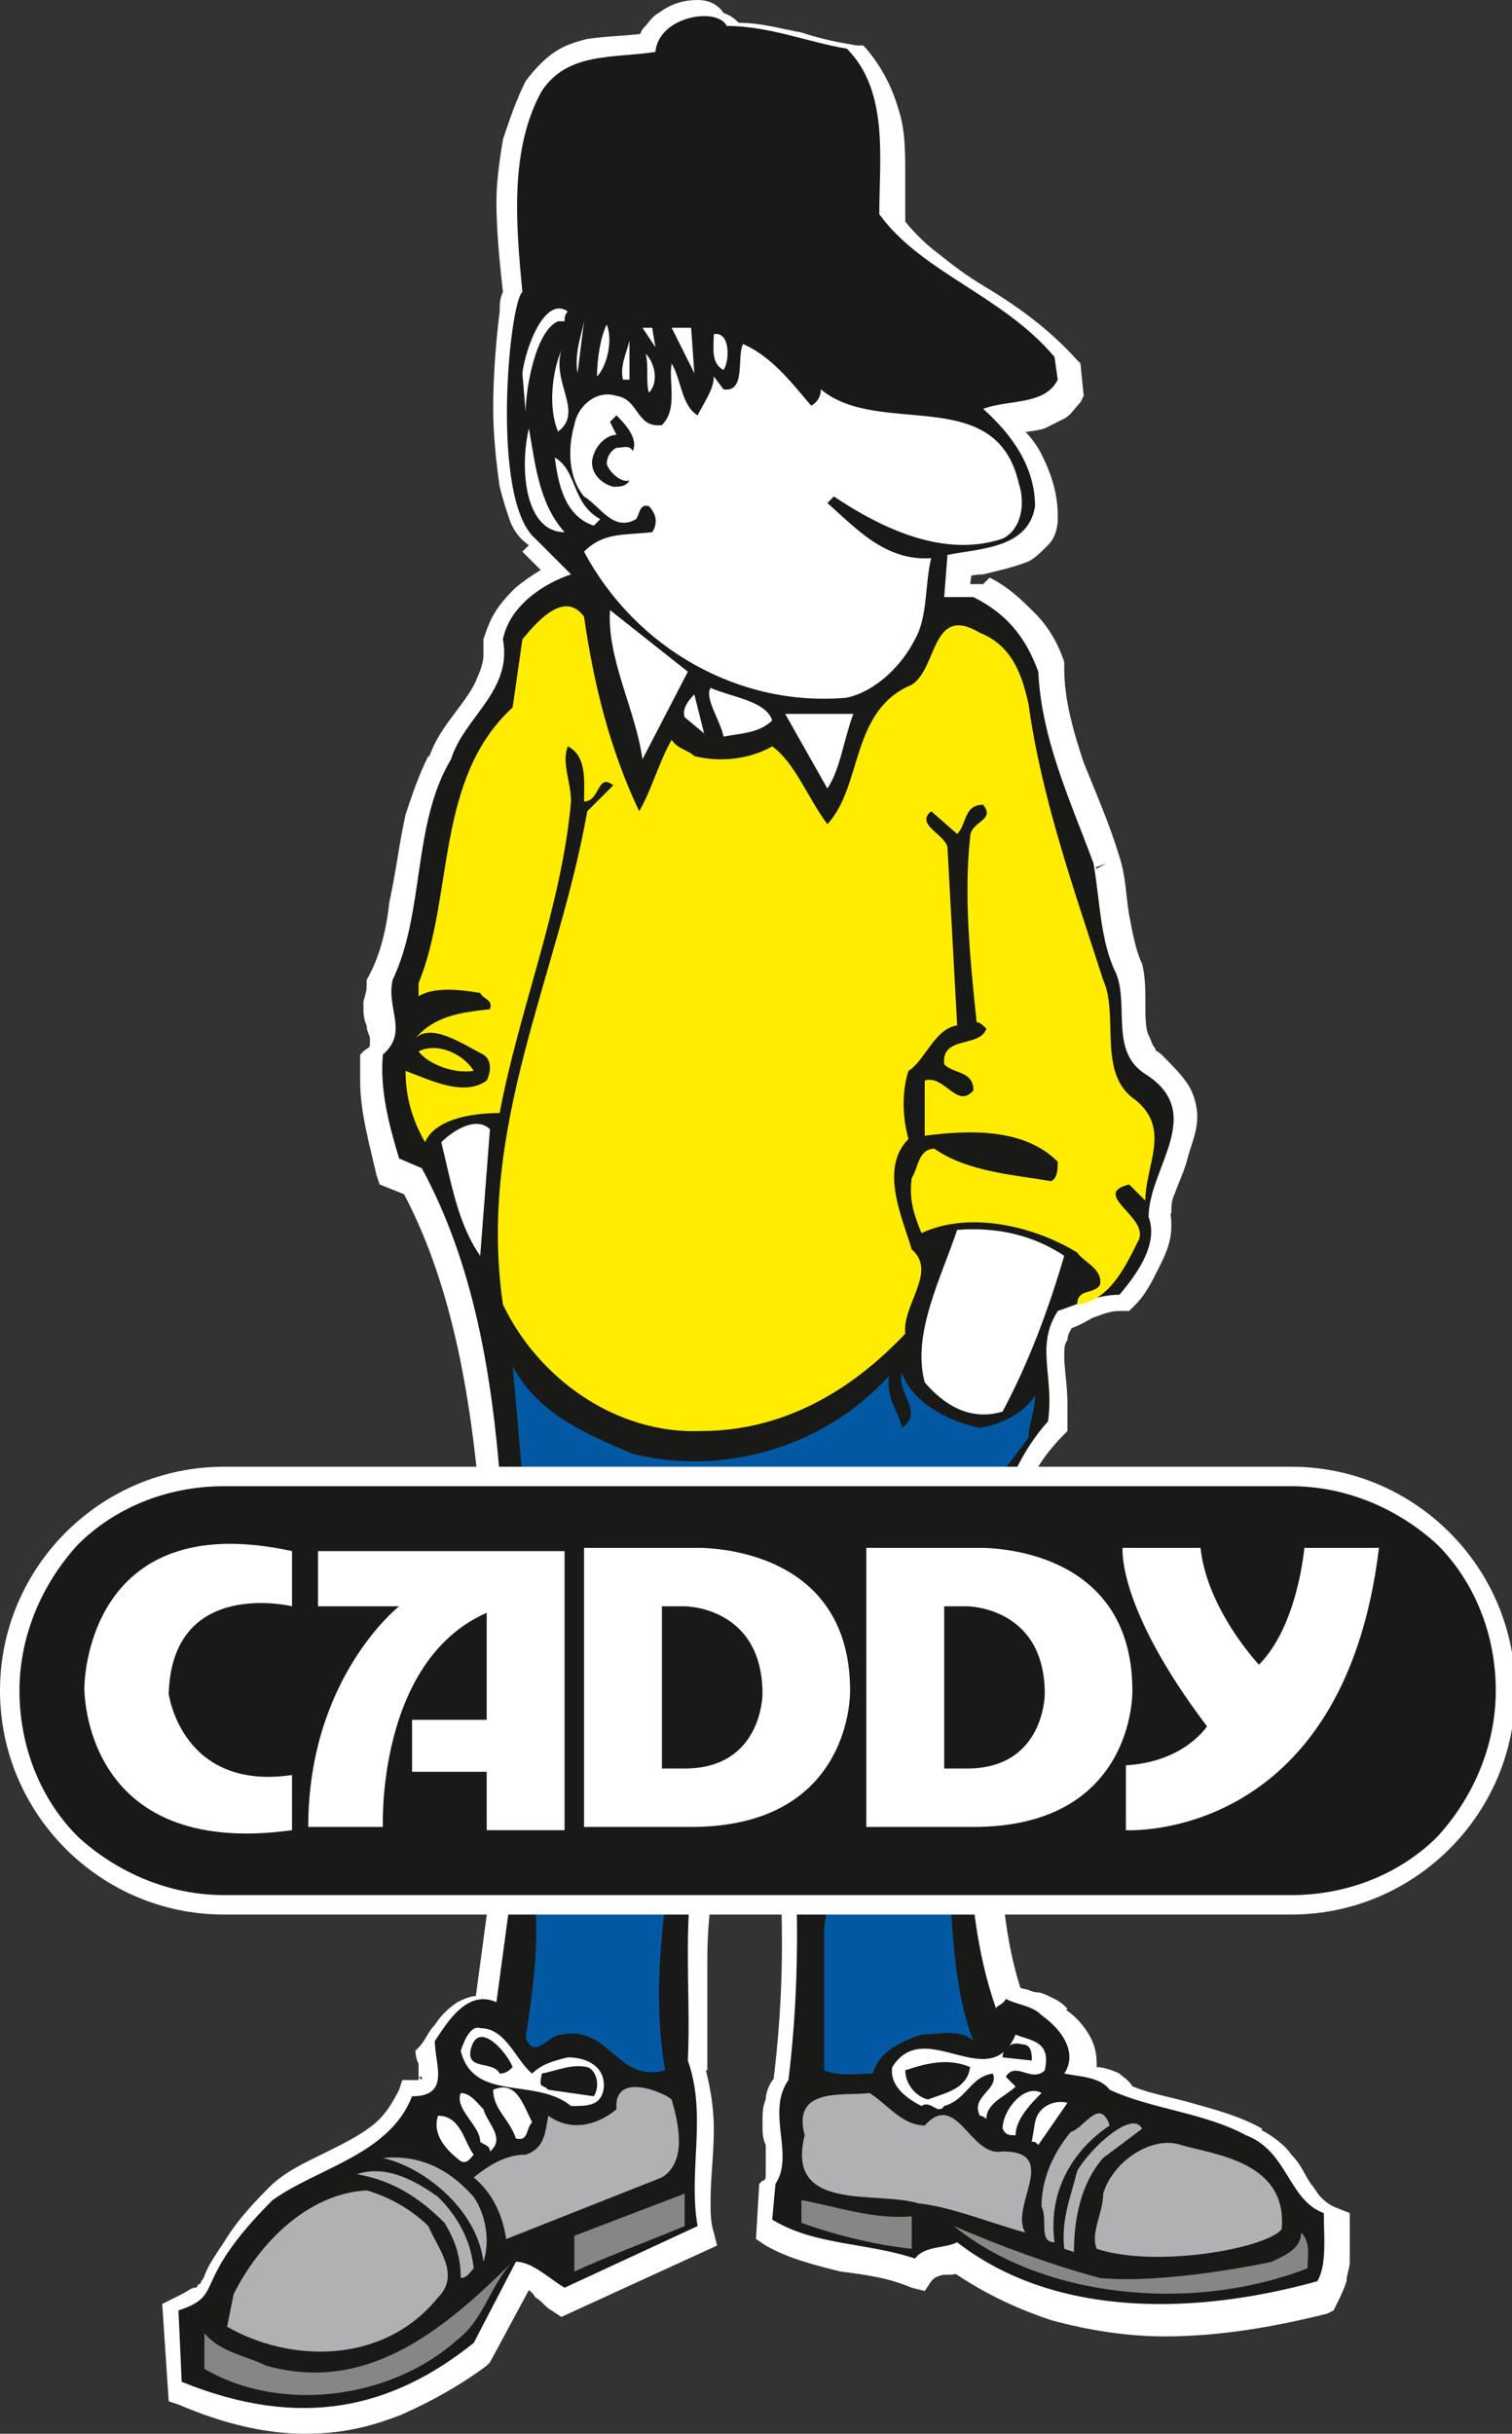 <?xml version="1.0" encoding="UTF-8"?>
<svg xmlns="http://www.w3.org/2000/svg" xmlns:xlink="http://www.w3.org/1999/xlink" version="1.1" id="Ebene_1" x="0px" y="0px" viewBox="0 0 46.6 75" style="enable-background:new 0 0 46.6 75;" xml:space="preserve">
<rect x="0" y="0" width="46.6" height="75" fill="#333333" stroke="none"/>
<style type="text/css">
	.st0{fill:#FFFFFF;}
	.st1{fill:#191918;}
	.st2{fill:#FFEC00;}
	.st3{fill:#B0B1B2;}
	.st4{fill:#868686;}
	.st5{fill:#0059A2;}
</style>
<g>
	<path class="st0" d="M20.2,1.6c-1.3,0.2-2.7,0-3.5,1.2c-1,1.8-0.8,4.1-0.6,6.2c-0.4,0.3-1,6.4,0.4,7.6l1.1,1.1   c-0.9,0.3-1.9,1-2.1,2c0.3,1.6-1.2,2.4-1.6,3.7c-1.2,2-0.8,4.7-1.8,6.8c-0.2,0.9,0.5,1.6-0.3,2.3c-0.1,1.1,0.2,2.2,0.5,3.2l0.7,0.3   c3.2,5.9,2.3,13.7,3,20.5l-0.7,5.2c-0.9-0.4-1.5,0.6-1.9,1.2c0,0.7,0.5,1.7-0.7,1.7C12,66.5,9.9,66.9,8.5,68   c-2.6,2.6-1.4,2.9-2.9,3.4l0.1,2.2c3.7,1.5,6.5,0.8,9-1.2l1.3-2.5c0.5,0,1,0.5,1.5,0.8l4.1-1.9c-0.3-1.7,0.3-3.4-0.3-5.1   c0.1-2.2-0.2-4.5,0.3-6.5c0.2-2.6,0-5.1,0.5-7.6c0.5-0.1,1.1,0.1,1.6,0.2c0.8,4.8,1.3,9.6,0.7,14.5c-0.7,1,0.2,2.3-0.4,3.2   l-0.1,1.1c1.3,0.8,2.9,0.7,4.4,1.2c0.3-0.4,0.9-0.3,1.3-0.5c3.1,2.4,7.5,2.2,11.1,1.2c0.3-0.5,0.2-1.4,0.2-2.1   c-1.1-0.4-1.1-1.9-2.4-2.4c-1.3-0.7-2.9-0.8-4.2-1.4c-0.3-0.4-0.9-0.4-1.4-0.5c0.4-0.6,0-1.3-0.7-1.8c-0.3-0.3-0.7-0.3-1.1-0.5   c-0.1,0.2-0.3,0.2-0.3,0.3c-1.2-3.4-0.8-7.5-0.8-11.1c0.5-2.4,0.7-5.1,2.4-7c0.2-1.4-0.4-2.3,0.3-3.4c0.6-0.2,1.2-0.5,1.9-0.5   c0.6-0.7,1.2-1.6,0.9-2.4c0-1.5,1.8-3.2-0.1-4.4c-1.1-0.7-0.5-2.1-0.9-3.1c-0.5-1-0.5-2.3-0.7-3.4c-0.7-1.9-1.6-3.8-1.7-5.9   c-0.4-1.1-1-1.8-2-2.3h-0.9l0.1-1.3c1-0.2,2.5-0.2,2.7-1.5c0-1.2-0.7-2.2-1.6-3c0.8-0.3,1.9-0.1,2.3-0.9l-0.1-0.7   c-1.6-1.9-4.1-2.6-5.4-4.4c0-1.7,0.3-3.8-1-5.1c-1.2-0.2-2.4-0.7-3.7-0.7C22,0.2,20.3,0.5,20.2,1.6"></path>
	<path class="st0" d="M20.2,1.6L20.1,1c-0.6,0.1-1.3,0.1-2,0.2c-0.4,0.1-0.7,0.2-1,0.4c-0.3,0.2-0.6,0.5-0.9,0.9l0,0l0,0   c-0.3,0.6-0.5,1.2-0.7,1.8c-0.1,0.6-0.2,1.3-0.2,1.9c0,0.9,0.1,1.9,0.2,2.8L16.1,9l-0.3-0.5c-0.1,0.1-0.2,0.2-0.2,0.2   c-0.1,0.1-0.1,0.2-0.1,0.3c-0.1,0.2-0.1,0.4-0.1,0.6c-0.1,0.8-0.2,1.9-0.2,3c0,0.8,0.1,1.7,0.2,2.4c0.1,0.4,0.2,0.7,0.3,1   c0.1,0.3,0.3,0.6,0.6,0.8l0.4-0.4L16.1,17l1.1,1.1l0.4-0.4l-0.2-0.5c-0.5,0.2-1,0.5-1.5,0.9c-0.2,0.2-0.4,0.4-0.6,0.7   c-0.2,0.3-0.3,0.6-0.4,0.9l0,0.1l0,0.1c0,0.1,0,0.2,0,0.3c0,0.2-0.1,0.5-0.2,0.7c-0.1,0.3-0.4,0.7-0.7,1.1   c-0.3,0.4-0.6,0.8-0.8,1.4l0.5,0.2l-0.5-0.3c-0.3,0.6-0.5,1.2-0.7,1.8c-0.2,0.9-0.3,1.8-0.5,2.7c-0.1,0.9-0.3,1.7-0.7,2.4l0,0.1   l0,0.1c0,0.2-0.1,0.4-0.1,0.5c0,0.3,0,0.5,0.1,0.7c0,0.2,0.1,0.3,0.1,0.4c0,0.1,0,0.1,0,0.2c0,0.1-0.1,0.1-0.2,0.2l-0.1,0.1l0,0.2   c0,0.2,0,0.4,0,0.6c0,1,0.3,2,0.5,2.9l0.1,0.3l1,0.4l0.2-0.5l-0.5,0.3c1.5,2.8,2.1,6.2,2.4,9.7c0.3,3.5,0.2,7.2,0.5,10.6l0.6-0.1   l-0.6-0.1l-0.7,5.2l0.6,0.1l0.2-0.5c-0.2-0.1-0.4-0.1-0.6-0.1c-0.3,0-0.5,0.1-0.7,0.2c-0.3,0.2-0.5,0.4-0.7,0.7   c-0.2,0.2-0.3,0.5-0.5,0.7l-0.1,0.1V63c0,0.2,0,0.4,0.1,0.6c0,0.2,0,0.3,0,0.4c0,0.1,0,0.1,0,0.1l0,0l0.1,0l-0.1-0.1l0,0l0.1,0   l-0.1-0.1l0.1,0.1L13,64.1l0,0l0.1,0.1L13,64.1l0,0l0,0l0,0l0,0l0,0c0,0-0.1,0-0.2,0h-0.4l-0.1,0.3c-0.2,0.4-0.4,0.7-0.6,0.9   c-0.4,0.4-1,0.7-1.6,1c-0.6,0.3-1.3,0.6-1.8,1.1l0,0l0,0c-0.7,0.7-1.1,1.2-1.4,1.7c-0.2,0.3-0.4,0.6-0.5,0.8   c-0.1,0.2-0.1,0.3-0.2,0.4c0,0.1-0.1,0.1-0.1,0.1c0,0,0,0.1-0.1,0.1c-0.1,0-0.2,0.1-0.4,0.2L5,71l0.2,3l0.3,0.1   C6.9,74.7,8.2,75,9.4,75c1.1,0,2-0.2,3-0.6c0.9-0.4,1.8-0.9,2.6-1.5l0.1-0.1l1.4-2.6L16,69.9l0,0.6l0,0c0,0,0.1,0,0.1,0   c0.1,0,0.3,0.1,0.4,0.3c0.2,0.1,0.3,0.3,0.5,0.4l0.3,0.2l4.8-2.2l-0.1-0.4c-0.1-0.3-0.1-0.6-0.1-1c0-0.7,0.1-1.4,0.1-2.2   c0-0.6-0.1-1.3-0.3-2l-0.5,0.2l0.6,0c0-0.3,0-0.6,0-0.8c0-0.9,0-1.8,0-2.6c0-1,0.1-2,0.3-2.9l0,0l0,0c0.1-1.3,0.1-2.6,0.1-3.9   c0-1.2,0.1-2.4,0.4-3.6l-0.5-0.1l0.1,0.5c0,0,0.1,0,0.2,0c0.2,0,0.4,0,0.6,0.1c0.2,0,0.5,0.1,0.7,0.1l0-0.6l-0.5,0.1   c0.5,3.3,0.9,6.5,0.9,9.8c0,1.5-0.1,3-0.3,4.5l0.6,0.1L23.9,64c-0.2,0.2-0.3,0.5-0.3,0.7c-0.1,0.2-0.1,0.5-0.1,0.7   c0,0.3,0,0.5,0.1,0.7c0,0.2,0,0.4,0,0.6c0,0.1,0,0.2,0,0.3c0,0.1,0,0.2-0.1,0.2l-0.1,0.1L23.3,69l0.3,0.2c0.7,0.4,1.5,0.6,2.3,0.8   c0.8,0.1,1.5,0.2,2.2,0.5l0.4,0.1l0.2-0.3c0,0,0,0,0.1-0.1c0,0,0.2-0.1,0.3-0.1c0.2,0,0.4,0,0.6-0.1l-0.2-0.5l-0.3,0.4   c1,0.7,2,1.2,3.2,1.6c1.1,0.3,2.3,0.5,3.5,0.5c1.7,0,3.4-0.3,5-0.7l0.2-0.1l0.1-0.2c0.1-0.2,0.2-0.4,0.3-0.7c0-0.2,0.1-0.4,0.1-0.6   c0-0.3,0-0.7,0-0.9c0-0.1,0-0.1,0-0.2l0-0.4L41.1,68c-0.2-0.1-0.3-0.2-0.4-0.3c-0.1-0.1-0.2-0.3-0.3-0.4c-0.2-0.3-0.3-0.6-0.6-0.9   c-0.2-0.3-0.6-0.6-1-0.8l-0.2,0.5l0.3-0.5c-0.7-0.4-1.5-0.6-2.2-0.8c-0.7-0.2-1.4-0.3-2-0.6l-0.2,0.5l0.4-0.4   c-0.1-0.2-0.3-0.3-0.4-0.4c-0.2-0.1-0.5-0.2-0.7-0.2c-0.2,0-0.4-0.1-0.6-0.1l-0.1,0.5l0.5,0.3c0.2-0.2,0.2-0.5,0.2-0.8   c0-0.4-0.1-0.7-0.3-1c-0.2-0.3-0.4-0.5-0.7-0.7l-0.3,0.4l0.4-0.4c-0.1-0.1-0.2-0.2-0.4-0.3c-0.2-0.1-0.4-0.2-0.5-0.2   c-0.2,0-0.3-0.1-0.4-0.1l-0.4-0.1l-0.2,0.3l0.1,0.1l-0.1-0.1l0,0l0.1,0.1l-0.1-0.1l0,0l0-0.1l0,0l0,0l0-0.1l0,0c0,0-0.1,0-0.2,0.1   c-0.1,0.1-0.2,0.2-0.2,0.3l0.5,0.2l0.5-0.2c-0.7-1.9-0.8-4-0.8-6.1c0-1.6,0.1-3.2,0.1-4.8H30l0.5,0.1c0.3-1.3,0.4-2.5,0.7-3.7   c0.2-0.6,0.3-1.1,0.6-1.6c0.2-0.5,0.6-1,1-1.4l0.1-0.1l0-0.2c0-0.2,0-0.4,0-0.6c0-0.6-0.1-1.1-0.1-1.5c0-0.2,0-0.4,0.1-0.5   c0-0.2,0.1-0.3,0.2-0.5l-0.5-0.3l0.2,0.5c0.4-0.1,0.7-0.3,0.9-0.4c0.3-0.1,0.5-0.2,0.8-0.2h0.3l0.2-0.2c0.3-0.3,0.5-0.7,0.7-1.1   c0.2-0.4,0.4-0.8,0.4-1.3c0-0.2,0-0.4-0.1-0.6l-0.5,0.2h0.6c0-0.2,0-0.4,0.1-0.6c0.1-0.3,0.3-0.7,0.4-1.1c0.1-0.4,0.3-0.8,0.3-1.3   c0-0.3-0.1-0.7-0.3-1c-0.2-0.3-0.5-0.6-0.8-0.9l0,0l0,0c-0.1-0.1-0.2-0.1-0.2-0.2c-0.1-0.1-0.1-0.2-0.2-0.4c-0.1-0.2-0.1-0.6-0.1-1   c0-0.4,0-0.8-0.1-1.2l0,0l0,0c-0.2-0.4-0.3-1-0.4-1.5c-0.1-0.6-0.1-1.2-0.3-1.8l0,0l0,0c-0.3-1-0.7-1.9-1.1-2.9   c-0.3-0.9-0.6-1.9-0.6-2.9l0-0.1l0-0.1c-0.2-0.6-0.5-1.1-0.9-1.5c-0.4-0.4-0.8-0.8-1.4-1.1L30.3,18h-0.4l0.1-0.7l-0.6,0l0.1,0.5   c0.2,0,0.5-0.1,0.8-0.1c0.4-0.1,0.9-0.2,1.4-0.4c0.2-0.1,0.4-0.3,0.6-0.5c0.2-0.2,0.3-0.5,0.3-0.8l0,0l0,0c0,0,0-0.1,0-0.1   c0-0.7-0.2-1.3-0.5-1.9c-0.3-0.6-0.8-1-1.3-1.4l-0.3,0.4l0.2,0.5c0.1-0.1,0.3-0.1,0.5-0.1c0.3-0.1,0.7-0.1,1-0.2   c0.2-0.1,0.4-0.2,0.6-0.3c0.2-0.1,0.3-0.3,0.5-0.5l0.1-0.2l-0.1-1l-0.1-0.1c-0.9-1-1.9-1.7-2.9-2.3c-0.5-0.3-0.9-0.6-1.4-1   c-0.4-0.3-0.8-0.7-1.1-1.1l-0.5,0.3l0.6,0c0-0.5,0-1.1,0-1.6c0-0.7,0-1.4-0.2-2c-0.2-0.7-0.5-1.3-1-1.9l-0.1-0.1l-0.2,0   c-0.6-0.1-1.1-0.2-1.7-0.4c-0.6-0.1-1.2-0.3-2-0.3c-0.1,0-0.1,0-0.2,0l0,0.6l0.5-0.3c-0.2-0.3-0.4-0.5-0.7-0.6   C22.1,0.1,21.8,0,21.5,0c-0.4,0-0.8,0.1-1.2,0.4c-0.2,0.1-0.3,0.3-0.5,0.5c-0.1,0.2-0.2,0.4-0.2,0.7L20.2,1.6L20.1,1L20.2,1.6   l0.6,0c0-0.1,0-0.1,0.1-0.2c0-0.1,0.1-0.2,0.3-0.2c0.1-0.1,0.3-0.1,0.4-0.1c0.1,0,0.3,0,0.4,0.1C22,1.2,22,1.3,22.1,1.4l0.2,0.3   l0.3,0c0,0,0.1,0,0.1,0c0.6,0,1.1,0.1,1.7,0.2c0.6,0.1,1.2,0.3,1.8,0.4l0.1-0.5l-0.4,0.4c0.4,0.4,0.6,0.8,0.7,1.3   c0.1,0.5,0.2,1.1,0.2,1.8c0,0.5,0,1.1,0,1.6l0,0.2l0.1,0.2c0.4,0.5,0.8,0.9,1.3,1.3c0.7,0.6,1.5,1,2.2,1.5c0.7,0.5,1.4,1,2,1.6   l0.4-0.4l-0.6,0.1l0.1,0.7l0.6-0.1l-0.5-0.3c-0.1,0.1-0.1,0.2-0.2,0.2c-0.1,0-0.2,0.1-0.3,0.1c-0.2,0.1-0.4,0.1-0.7,0.1   c-0.3,0-0.5,0.1-0.8,0.2l-0.1,1c0.4,0.3,0.8,0.7,1,1.1c0.2,0.4,0.4,0.8,0.4,1.3c0,0,0,0.1,0,0.1l0.6,0l-0.6-0.1   c0,0.2-0.1,0.3-0.2,0.4c-0.1,0.1-0.2,0.1-0.3,0.2c-0.2,0.1-0.5,0.2-0.8,0.2c-0.3,0.1-0.6,0.1-0.9,0.1l-0.4,0.1l-0.2,2.3h1.5v-0.6   l-0.3,0.5c0.5,0.2,0.8,0.5,1.1,0.8c0.3,0.3,0.5,0.7,0.7,1.2l0.5-0.2l-0.6,0c0.1,1.2,0.4,2.2,0.7,3.2c0.3,1,0.8,1.9,1.1,2.9l0.5-0.2   L33.4,27c0.1,0.5,0.2,1.1,0.3,1.7c0.1,0.6,0.2,1.2,0.5,1.8l0.5-0.2l-0.5,0.2c0.1,0.2,0.1,0.4,0.1,0.7c0,0.4,0,0.9,0.1,1.4   c0,0.2,0.1,0.5,0.3,0.7c0.2,0.2,0.4,0.5,0.7,0.6l0.3-0.5l-0.3,0.5c0.3,0.2,0.4,0.3,0.5,0.5c0.1,0.1,0.1,0.3,0.1,0.5   c0,0.2,0,0.4-0.1,0.6c-0.1,0.3-0.3,0.7-0.4,1.1c-0.1,0.4-0.3,0.8-0.3,1.3v0.1l0,0.1c0,0.1,0,0.2,0,0.2c0,0.2-0.1,0.5-0.2,0.8   c-0.2,0.3-0.4,0.6-0.6,0.9l0.4,0.4v-0.6c-0.4,0-0.8,0.1-1.2,0.2c-0.3,0.1-0.6,0.3-0.9,0.3l-0.2,0.1l-0.1,0.2   c-0.2,0.3-0.3,0.6-0.4,0.9c-0.1,0.3-0.1,0.6-0.1,0.8c0,0.5,0.1,1,0.1,1.5c0,0.2,0,0.3,0,0.5l0.6,0.1L32,43.7   c-0.5,0.5-0.9,1.1-1.1,1.7c-0.4,0.9-0.7,1.8-0.9,2.8c-0.2,0.9-0.3,1.9-0.5,2.8l0,0.1v0.1c0,1.5-0.1,3.2-0.1,4.8   c0,2.2,0.1,4.4,0.9,6.5l1,0.1L31,62.4l0.2,0.2c0,0,0,0,0.1-0.1L31,62.4l0.2,0.2l-0.1-0.1l0.1,0.1l0,0l-0.1-0.1l0.1,0.1l0,0   c0,0,0,0,0.1-0.1c0.1,0,0.2-0.1,0.2-0.2l-0.4-0.3L31,62.5c0.2,0.1,0.4,0.1,0.6,0.2c0.1,0,0.1,0,0.2,0.1c0,0,0.1,0.1,0.1,0.1l0,0   l0,0c0.2,0.1,0.3,0.3,0.4,0.5c0.1,0.2,0.1,0.3,0.1,0.4c0,0.1,0,0.1-0.1,0.2L32,64.5l0.8,0.2c0.3,0.1,0.5,0.1,0.7,0.1   c0.1,0,0.2,0.1,0.2,0.1c0.1,0,0.1,0.1,0.1,0.1l0.1,0.1l0.1,0.1c0.7,0.3,1.5,0.5,2.2,0.7c0.7,0.2,1.4,0.4,1.9,0.7l0,0l0,0   c0.2,0.1,0.4,0.2,0.6,0.4c0.2,0.3,0.4,0.6,0.7,1c0.1,0.2,0.3,0.4,0.5,0.6c0.2,0.2,0.4,0.3,0.7,0.5l0.2-0.5l-0.6,0   c0,0.1,0,0.2,0,0.3c0,0.3,0,0.6,0,0.9c0,0.2,0,0.3,0,0.4c0,0.1-0.1,0.2-0.1,0.2l0.5,0.3l-0.1-0.5c-1.5,0.4-3.1,0.7-4.7,0.7   c-1.1,0-2.2-0.1-3.2-0.4c-1-0.3-2-0.7-2.8-1.4l-0.2-0.2l-0.3,0.1c0,0-0.1,0-0.2,0.1c-0.2,0-0.4,0-0.6,0.1c-0.1,0-0.2,0.1-0.4,0.2   c-0.1,0.1-0.2,0.2-0.3,0.3l0.4,0.3l0.2-0.5c-0.8-0.3-1.6-0.4-2.3-0.5c-0.7-0.1-1.4-0.3-1.9-0.6l-0.3,0.5l0.6,0l0.1-1.1l-0.6,0   l0.5,0.3c0.1-0.2,0.2-0.4,0.2-0.6c0-0.2,0.1-0.4,0.1-0.6c0-0.3,0-0.5-0.1-0.7c0-0.2,0-0.4,0-0.6c0-0.2,0-0.3,0-0.4   c0-0.1,0.1-0.2,0.1-0.3l0.1-0.1l0-0.1c0.2-1.6,0.3-3.1,0.3-4.7c0-3.4-0.4-6.7-0.9-10l-0.1-0.4l-0.4,0c-0.2,0-0.4-0.1-0.6-0.1   c-0.2,0-0.5-0.1-0.8-0.1c-0.1,0-0.2,0-0.3,0l-0.4,0.1l-0.1,0.4c-0.3,1.3-0.4,2.6-0.4,3.8c0,1.3,0,2.5-0.1,3.8l0.6,0L21,57.1   c-0.3,1-0.3,2.1-0.3,3.2c0,0.9,0,1.8,0,2.6c0,0.3,0,0.5,0,0.8l0,0.1l0,0.1c0.2,0.5,0.2,1,0.2,1.6c0,0.7-0.1,1.5-0.1,2.2   c0,0.4,0,0.8,0.1,1.2l0.5-0.1l-0.2-0.5l-4.1,1.9l0.2,0.5l0.3-0.5c-0.2-0.1-0.4-0.3-0.7-0.5c-0.1-0.1-0.3-0.2-0.5-0.3   c-0.2-0.1-0.4-0.1-0.6-0.1c0,0-0.1,0-0.1,0l-0.3,0l-1.5,2.8l0.5,0.3L14.3,72c-0.8,0.6-1.5,1.1-2.3,1.4c-0.8,0.3-1.6,0.5-2.6,0.5   c-1.1,0-2.2-0.2-3.5-0.8l-0.2,0.5l0.6,0l-0.1-2.2l-0.6,0l0.2,0.5c0.2-0.1,0.4-0.1,0.5-0.2c0.1-0.1,0.3-0.2,0.4-0.3   c0.1-0.1,0.2-0.2,0.2-0.3C7,71,7.1,70.9,7.1,70.7c0.1-0.2,0.2-0.5,0.5-0.9c0.3-0.4,0.6-0.9,1.3-1.5L8.5,68l0.3,0.4   c0.3-0.2,0.7-0.5,1.1-0.7c0.6-0.3,1.3-0.6,1.9-1c0.3-0.2,0.6-0.5,0.9-0.7c0.3-0.3,0.5-0.6,0.6-1l-0.5-0.2v0.6c0.2,0,0.4,0,0.5-0.1   c0.1,0,0.3-0.1,0.4-0.2c0.2-0.1,0.3-0.3,0.3-0.5c0.1-0.2,0.1-0.3,0.1-0.5c0-0.2,0-0.4-0.1-0.6c0-0.2,0-0.3,0-0.4h-0.6l0.5,0.3   c0.2-0.3,0.3-0.6,0.5-0.8c0.1-0.1,0.2-0.2,0.3-0.2c0.1,0,0.1-0.1,0.2-0.1c0,0,0.1,0,0.2,0l0.7,0.3l0.8-6l0-0.1   c-0.3-3.4-0.3-7-0.5-10.6c-0.3-3.6-0.8-7.1-2.5-10.1l-0.1-0.2l-0.9-0.3l-0.2,0.5l0.5-0.2c-0.3-0.9-0.5-1.7-0.5-2.6   c0-0.2,0-0.3,0-0.5l-0.6-0.1l0.4,0.4c0.2-0.2,0.3-0.4,0.4-0.6c0.1-0.2,0.1-0.4,0.1-0.6c0-0.3,0-0.5-0.1-0.6c0-0.2-0.1-0.3-0.1-0.5   c0-0.1,0-0.2,0-0.3l-0.5-0.1l0.5,0.2c0.3-0.6,0.5-1.2,0.6-1.8c0.2-0.9,0.3-1.8,0.4-2.7c0.1-0.8,0.4-1.6,0.7-2.3l0-0.1l0-0.1   c0.1-0.2,0.2-0.5,0.3-0.7c0.2-0.4,0.5-0.7,0.8-1.2c0.1-0.2,0.3-0.5,0.4-0.7c0.1-0.3,0.2-0.6,0.2-0.9c0-0.2,0-0.3-0.1-0.5l-0.5,0.1   l0.5,0.1c0-0.2,0.1-0.4,0.2-0.5c0.2-0.2,0.4-0.5,0.7-0.7c0.3-0.2,0.6-0.3,0.9-0.5l0.8-0.3l-1.7-1.7l0,0c-0.1-0.1-0.2-0.2-0.3-0.4   c-0.1-0.3-0.2-0.8-0.3-1.3c-0.1-0.5-0.1-1.1-0.1-1.7c0-0.9,0.1-1.8,0.2-2.4c0-0.3,0.1-0.6,0.1-0.8c0-0.1,0-0.2,0.1-0.2l0,0   l-0.2-0.1l0.2,0.1c0,0,0,0,0,0l-0.2-0.1l0.2,0.1l-0.4-0.3l0.2,0.4c0.1,0,0.1-0.1,0.1-0.1l-0.4-0.3l0.2,0.4l0.3-0.2l0-0.3   c-0.1-0.9-0.2-1.8-0.2-2.7c0-0.6,0-1.1,0.2-1.7c0.1-0.5,0.3-1,0.6-1.5l-0.5-0.3l0.5,0.3c0.2-0.2,0.3-0.4,0.5-0.5   c0.3-0.2,0.7-0.3,1.1-0.3c0.4-0.1,0.9-0.1,1.5-0.1l0.5-0.1l0-0.5L20.2,1.6z"></path>
	<path class="st1" d="M20.2,1.6c-1.3,0.2-2.7,0-3.5,1.2c-1,1.8-0.8,4.1-0.6,6.2c-0.4,0.3-1,6.4,0.4,7.6l1.1,1.1   c-0.9,0.3-1.9,1-2.1,2c0.3,1.6-1.2,2.4-1.6,3.7c-1.2,2-0.8,4.7-1.8,6.8c-0.2,0.9,0.5,1.6-0.3,2.3c-0.1,1.1,0.2,2.2,0.5,3.2l0.7,0.3   c3.2,5.9,2.3,13.7,3,20.5l-0.7,5.2c-0.9-0.4-1.5,0.6-1.9,1.2c0,0.7,0.5,1.7-0.7,1.7c-0.7,1.8-2.9,2.2-4.3,3.2   c-2.6,2.6-1.4,2.9-2.9,3.4l0.1,2.2c3.7,1.5,6.5,0.8,9-1.2l1.3-2.5c0.5,0,1,0.5,1.5,0.8l4.1-1.9c-0.3-1.7,0.3-3.4-0.3-5.1   c0.1-2.2-0.2-4.5,0.3-6.5c0.2-2.6,0-5.1,0.5-7.6c0.5-0.1,1.1,0.1,1.6,0.2c0.8,4.8,1.3,9.6,0.7,14.5c-0.7,1,0.2,2.3-0.4,3.2   l-0.1,1.1c1.3,0.8,2.9,0.7,4.4,1.2c0.3-0.4,0.9-0.3,1.3-0.5c3.1,2.4,7.5,2.2,11.1,1.2c0.3-0.5,0.2-1.4,0.2-2.1   c-1.1-0.4-1.1-1.9-2.4-2.4c-1.3-0.7-2.9-0.8-4.2-1.4c-0.3-0.4-0.9-0.4-1.4-0.5c0.4-0.6,0-1.3-0.7-1.8c-0.3-0.3-0.7-0.3-1.1-0.5   c-0.1,0.2-0.3,0.2-0.3,0.3c-1.2-3.4-0.8-7.5-0.8-11.1c0.5-2.4,0.7-5.1,2.4-7c0.2-1.4-0.4-2.3,0.3-3.4c0.6-0.2,1.2-0.5,1.9-0.5   c0.6-0.7,1.2-1.6,0.9-2.4c0-1.5,1.8-3.2-0.1-4.4c-1.1-0.7-0.5-2.1-0.9-3.1c-0.5-1-0.5-2.3-0.7-3.4c-0.7-1.9-1.6-3.8-1.7-5.9   c-0.4-1.1-1-1.8-2-2.3h-0.9l0.1-1.3c1-0.2,2.5-0.2,2.7-1.5c0-1.2-0.7-2.2-1.6-3c0.8-0.3,1.9-0.1,2.3-0.9l-0.1-0.7   c-1.6-1.9-4.1-2.6-5.4-4.4c0-1.7,0.3-3.8-1-5.1c-1.2-0.2-2.4-0.7-3.7-0.7C22.1,0.2,20.3,0.5,20.2,1.6"></path>
	<path class="st0" d="M16.1,11.5l0.1,1.2c0-0.7,0.3-2.5,1-2.8h0.2c0-0.1,0-0.2,0.1-0.3C16.8,9.1,16.2,10.7,16.1,11.5"></path>
	<path class="st0" d="M17.8,11.5L17.8,11.5L18,9.9C17.9,10.4,17.7,10.9,17.8,11.5"></path>
	<polygon class="st0" points="21.4,11.5 21.3,10.1 20.7,10.1  "></polygon>
	<polygon class="st0" points="20.2,10.7 20.1,10.1 19.8,10.1  "></polygon>
	<path class="st0" d="M18.4,11.6c0.3-0.3,0.5-1.1,0.3-1.6C18.5,10.4,18.4,11.1,18.4,11.6"></path>
	<path class="st0" d="M22,10.3c0,0.4-0.1,0.9,0.3,1.1C22.5,11.1,22.5,10.2,22,10.3"></path>
	<path class="st0" d="M19.2,11.7h0.2v-1.2C19.3,10.9,19.1,11.3,19.2,11.7"></path>
	<path class="st0" d="M22.3,12L22,11.6c0,0.4-0.3,0.8-0.5,1.2c-0.5-0.3-0.5-1.1-0.8-1.6c-0.1,0.6,0.2,1.4-0.3,1.9   c-0.8,0.1-0.7-0.8-1.4-0.9c-0.6-0.2-1.2,0.3-1.3,0.9c-0.2,0.7-0.2,1.6,0.3,2.2c0.5,0.3,0.9,1.1,1.6,0.7c0.1-0.1,0.1-0.5,0.4-0.4   c0.2,0.2,0.3,0.5,0.1,0.8c-0.9,0.1-1.5,0-2.1,0.6c1.6,3,4.8,4.8,8.1,4.5c0.9-0.2,1.7-1,2.1-1.8c0.4-0.7,0.3-1.7,0.5-2.5   c-1.4,0.1-2.3-0.9-3.2-1.7l0.2-0.2c1.5,1,3.4,1.9,5.2,1.3c0.6-0.3,0.7-1.1,0.5-1.7c-0.7-3.1-4.3-1.4-6.1-2.9c0,0.2-0.1,0.4-0.3,0.5   c-0.6-0.7-1.2-1.5-2.1-1.9C22.7,11,23,12.1,22.3,12"></path>
	<path class="st0" d="M17.2,13.3c0.8-0.6-0.2-1.5,0.1-2.5C17,11.5,16.9,12.6,17.2,13.3"></path>
	<path class="st0" d="M20,12.1c0.3-0.3,0.2-0.9-0.1-1.2C20,11.3,19.9,11.8,20,12.1"></path>
	<path class="st1" d="M19,13.4c-0.3,0-0.6,0.3-0.7,0.6c-0.2,0.5,0.2,0.9,0.6,1c0.2,0,0.4,0,0.5-0.2c-0.2,0.1-0.6-0.2-0.7-0.5   c0-0.2,0.1-0.4,0.3-0.5c0.2,0,0.4-0.1,0.5,0.1c0.2-0.4-0.3-0.9-0.5-1.1l-0.2,0.2L19,13.4z"></path>
	<path class="st0" d="M17.4,16.4c-0.8-0.9-0.9-2.1-1.1-3.2C16,14.5,16.2,16.4,17.4,16.4"></path>
	<path class="st0" d="M18.3,16.2l0.2-0.2c-0.9-0.5-0.7-1.5-1.4-1.9C17.2,14.9,17.4,15.9,18.3,16.2"></path>
	<path class="st2" d="M16.1,19.7l-0.3,2.1c-2.4,2.2-1.8,5.8-2.9,8.5v0.4c0.5-0.3,1.3-0.2,1.9-0.1c0.1,0.2,0.4,0.2,0.3,0.5   c-0.9,0.1-1.7,0.2-2.3,0.9c0.5-0.5,1.5,0.2,2.1,0.5c0.3,0.2,0.2,0.6,0.1,0.8c-0.7,0.5-1.7,0-2.5-0.3c0,0.8,0.2,1.5,0.6,2.2   c0.3-0.7,1.4-0.9,2.3-0.9c0.6-3.2,1.9-6.3,2.2-9.6c0-0.6-0.3-1.2-0.1-1.7c0.6,0.3,0.5,1.1,0.5,1.7c0.5,0,0.4-0.9,0.9-0.5L18.1,25   c-0.9,5.1-3.4,9.7-2.6,15.2c1.1,2.3,3.5,4,6.1,3.9c2.5,0,4.6-1.2,6.3-3c-0.1-0.9,1-1.9,0.2-2.6c-0.3-1-1-2.5-0.1-3.4   c-0.2-0.7-0.2-1.5,0-2.1c0.5-0.3,0.8-1.3,1.5-1.4l-0.3-5.5c-0.1-0.4-1-0.7-0.5-1.1l0.8,0.7c0.3-0.3,0.2-0.9,0.8-0.9   c0.4,0.5-0.4,0.5-0.4,1c-0.2,1.8,0,3.8,0.2,5.7c0.1,0,0.2,0.1,0.3,0.2c-0.2,0.6-1.4,0.2-1.3,1.1c0.3,0.3,0.9,0.2,0.9,0.8   c-0.5,0.6-0.9-0.5-1.5-0.3v1.7c1.5-0.2,3.1-0.2,4.1,0.8c0,0.2,0,0.5-0.2,0.6c-1.2-0.2-2.6-0.3-3.6-1c-0.5,0-0.5,0.6-0.7,0.9   c-0.1,0.7,0.1,1.2,0.3,1.7c1.5-0.7,3.5-0.2,4.8,0.6c0.2,0.3,0.8,0.5,0.7,1c-0.2,0.3-0.7,0.1-0.7,0.6c1-0.1,1.5-1.2,1.9-2   c0.3-0.7-1.5-1.4-0.3-1.7l0.5,0.5c0-1.1,0.8-2.2-0.3-3.1c-1.2-0.8-0.5-2.6-1-3.7c-0.9-2.8-1.9-5.6-2.3-8.5   c-0.2-0.9-0.5-1.8-1.5-2.2c-1.5-0.9-1.3,1.1-2.1,1.6c-1.9,0.8-1.5,3.1-2.6,4.3c-0.6-0.8-1-1.9-1.7-2.4c-0.7,0.4-1.6,0.5-2.4,0.3   c-0.2-0.2-0.5-0.2-0.7-0.5c-0.4,0.7-0.6,1.5-1,2.2c-0.9-1.9-1.4-3.9-1.7-6C17.4,18.2,16.6,19.1,16.1,19.7"></path>
	<path class="st0" d="M19.8,23.4l1.4-2.7l-2.4-1.9C18.7,20.3,19.6,21.9,19.8,23.4"></path>
	<path class="st0" d="M22.3,22.7c0.5-0.1,1.1-0.1,1.5-0.5c-0.2-0.6-1.2-0.7-1.9-1C21.7,21.5,22.2,22.2,22.3,22.7"></path>
	<path class="st0" d="M21.1,22.1l0.6,0.5l-0.3-1.2C21.3,21.5,21,21.8,21.1,22.1"></path>
	<path class="st0" d="M25.5,24.3c0.4-0.6,0.5-1.5,0.8-2.3h-2.1L25.5,24.3z"></path>
	<path class="st2" d="M12.9,32.4c0.3,0.4,1.1,0.7,1.7,0.6C14.3,32.5,13.5,32.1,12.9,32.4"></path>
	<path class="st0" d="M13.6,35.2c0.3,1.2,0.5,2.5,1.2,3.5l0.3-3.9C14.7,34.4,14,34.8,13.6,35.2"></path>
	<path class="st0" d="M29.5,37.9c-0.5,1.5-1.4,3.2-1,4.7c0.6,0.7,1.4,1.2,2.4,0.9c0.8-1.5,1.4-3.1,1.9-4.8   C31.9,38.1,30.8,37.8,29.5,37.9"></path>
	<path class="st0" d="M14.2,63.2c0.4,1.6,2.3,0.8,3.4,1.7c0.5,0,0.9,0,1-0.5c0.1-0.7-0.5-1-1.1-1c-0.4,0.1-0.8,0.2-1.1,0.5   c-0.5-0.4-0.8-1.4-1.6-1.4C14.5,62.4,14.3,62.9,14.2,63.2"></path>
	<path class="st0" d="M27.5,63.7c-0.1,0.6,0.5,1,0.9,1.2c0.3-0.2,0.5,0.3,0.7,0c0.7-0.2,0.8-0.9,1.5-1c0.2,0.5-0.7,0.7-0.4,1.3   c0.1,0,0.2,0.1,0.2,0.1c0-0.5,0.6-0.7,0.9-1l-0.3-0.3c0.3-0.5,0.8,0.2,1.2-0.2c0.2-0.9-0.4-0.9-0.9-1.1   C30.5,64.6,28.5,62.1,27.5,63.7"></path>
	<path class="st1" d="M14.5,63.2c-0.1,0.6,0.7,0.3,0.9,0.7c0.2,0,0.3-0.1,0.4-0.2C15.6,63.2,14.7,62.2,14.5,63.2"></path>
	<path class="st1" d="M30.9,63.4L30.9,63.4l0.9,0.1c0-0.2,0-0.5-0.3-0.5C31.2,62.9,30.9,63.1,30.9,63.4"></path>
	<path class="st1" d="M27.9,63.8c0,0.4,0.3,0.8,0.7,0.9c0.5-0.2,1.2-0.3,1.3-1C29.2,63.4,28.5,63.6,27.9,63.8"></path>
	<path class="st1" d="M16.7,63.9c-0.1,0.5,0,0.3,0.2,0.5l1.4,0.2c0.2-0.3,0.1-0.8-0.2-0.9C17.6,63.6,17.2,63.8,16.7,63.9"></path>
	<path class="st0" d="M30.9,65.6c0.1,0.2,0.2,0.2,0.4,0.2c0-0.5,0.5-1,0.8-1.3C31.6,64.2,30.9,65,30.9,65.6"></path>
	<path class="st3" d="M19,65c-0.6,0.5-1.4,0.7-2.1,0.2c-0.1,0.5-0.1,1-0.7,1.2c-0.6,0-1.1,0.3-1.6,0.7c0.6,0.5,0.9,1.2,1,1.9   l4.8-1.9c0.8-0.5,0.5-1.7,0.3-2.4C20.5,64.5,18.9,63.8,19,65"></path>
	<path class="st0" d="M15.2,64.4c0,0.6,0.5,0.9,0.7,1.5c0.4,0.1,0.3-0.3,0.5-0.5C16.1,64.8,15.9,64.1,15.2,64.4"></path>
	<path class="st3" d="M24.8,65.8c-0.6,2.4,2.2,1.7,3.5,2.1c1,0.1,2.2,0.6,3.3,0.9c-0.5-0.8,1.1-2.5-0.7-2.5c-1,0.2-1.4-1.9-2.4-0.8   c-0.7,0-1.2-0.7-1.7-1C26,64.6,24.4,64.3,24.8,65.8"></path>
	<path class="st0" d="M14.8,66c0.1,0.1,0.3,0.1,0.3,0.3c0.5-0.4-0.1-0.9-0.2-1.3c-0.2-0.2-0.4-0.5-0.7-0.5C14,65,14.8,65.5,14.8,66"></path>
	<path class="st0" d="M31.9,65.4L31.8,66c0.1,0,0.1,0,0.2,0.1l0.9-1.3C32.5,64.7,32,64.9,31.9,65.4"></path>
	<path class="st3" d="M32.1,68c0.2,0.4-0.1,1.1,0.4,1.1c-0.2-1.5,0.5-2.8,1.7-3.6c-0.3-0.9-0.8,0.1-1.2,0.2   C32.5,66.3,32.1,67.1,32.1,68"></path>
	<path class="st0" d="M13.5,65.2c-0.2,0.6,0.3,1.1,0.7,1.4c0.2,0.1,0.3-0.1,0.4-0.2C14.3,66,14.2,65.2,13.5,65.2"></path>
	<path class="st3" d="M32.8,69.3l0.3,0.1c0-1,0.2-2.1,0.9-2.9l1.2-0.9c-0.3-0.6-1.6,0.6-2,1.3C33,67.7,32.7,68.4,32.8,69.3"></path>
	<path class="st3" d="M34,67.6c0,0.6-0.4,1.2-0.2,1.7c1.8,0.6,5.2,0,5.7-0.6c0.2-2.1-2.1-2.3-3.1-2.6C35.5,65.8,34.3,66.6,34,67.6"></path>
	<path class="st3" d="M11.8,66.5c1.3,0.3,2.9,1.6,3.1,3.2c0.2-0.6,0.1-1.4-0.3-2C13.8,66.8,12.9,66.4,11.8,66.5"></path>
	<path class="st3" d="M11,67c1.1,0.2,1.9,0.7,2.7,1.5c0.3,0.5,0.5,1,0.5,1.7c0.2,0,0.3-0.2,0.4-0.3c-0.1-0.9-0.5-1.6-1.1-2.2   C12.8,67.2,11.9,66.7,11,67"></path>
	<path class="st4" d="M17.7,70c1.1-0.5,2.2-0.9,3.4-1.4v-1l-3.4,1.3V70z"></path>
	<path class="st3" d="M7.2,70.7l-0.2,1c1.9,1.1,4.8,1.2,6.5-0.9c0.7-0.7,0-1.5-0.3-2.2c-0.5-0.5-1.2-0.9-1.9-1.1   C9.5,67.6,8,69.1,7.2,70.7"></path>
	<path class="st4" d="M24.7,68.5c1.1,0.4,2.4,0.7,3.4,0.8v-1c-1.2,0.1-2.3-0.3-3.4-0.5V68.5z"></path>
	<path class="st4" d="M40.3,69.9c0-0.4,0.1-0.8-0.2-1.1c0,0.5-0.5,0.7-0.9,0.9c0,0-3.2,0.7-5.3,0.5c-1.5-0.4-3.1-1-4.5-1.6   C32.1,70.8,36.7,71.3,40.3,69.9"></path>
	<path class="st4" d="M8.2,72.9c-0.6-0.3-1.4-0.4-1.9-1V73c2.4,1.4,5.8,0.9,7.8-0.9c0.9-0.7,1-1.8,1.9-2.6   C13.8,71.7,11.4,73.8,8.2,72.9"></path>
	<path class="st5" d="M31.7,44.3c0-0.4,0.2-0.8,0.2-1.3c-0.3,0.5-1,0.9-1.7,1c-1-0.2-2.1-0.8-2.4-1.7c-0.2,0.6,0.7,1.2,0,1.7   c-0.1-0.5-0.5-0.9-0.4-1.6c-2,2.2-5.1,3.1-7.9,2.4c-1.4-0.6-2.9-1.2-3.7-2.7c0.1,1.1,0.2,2.3,0.3,3.4h14.7   C31.1,45.1,31.4,44.7,31.7,44.3"></path>
	<path class="st5" d="M16.2,62.8c0.3,0.7,0.7-0.1,1.1-0.1c1.5-0.3,1.7,1.5,3.2,1.1c-0.3-1.7-0.2-3.4,0-5.1h-4   C16.6,60.1,16.4,61.5,16.2,62.8"></path>
	<path class="st5" d="M25.4,59.5v4.3c0.5,0.2,1,0.1,1.5,0.1c0.2-0.7,0.9-1,1.5-1.2c0.5,0,1.2-0.2,1.6,0.2c-0.5-1.3-0.6-2.7-0.7-4.2   h-3.8C25.5,58.9,25.4,59.2,25.4,59.5"></path>
	<path class="st1" d="M39.8,45.5H29.4H14.7H6.9c-3.6,0-6.6,2.9-6.6,6.6c0,3.6,2.9,6.6,6.6,6.6h8.3h4H24h3.8h12   c3.6,0,6.6-2.9,6.6-6.6C46.3,48.5,43.4,45.5,39.8,45.5"></path>
	<path class="st0" d="M39.8,45.5v-0.3H29.4H14.7H6.9c-3.8,0-6.9,3.1-6.9,6.9C0,55.9,3.1,59,6.9,59h8.3h4H24h3.8h12   c3.8,0,6.9-3.1,6.9-6.9c0-3.8-3.1-6.9-6.9-6.9V45.5v0.3c1.7,0,3.3,0.7,4.5,1.8c1.1,1.1,1.8,2.7,1.8,4.5c0,1.7-0.7,3.3-1.8,4.5   c-1.1,1.1-2.7,1.8-4.5,1.8h-12H24h-4.8h-4H6.9c-1.7,0-3.3-0.7-4.5-1.8c-1.1-1.1-1.8-2.7-1.8-4.5c0-1.7,0.7-3.3,1.8-4.5   c1.1-1.1,2.7-1.8,4.5-1.8h7.8h14.7h10.4V45.5z"></path>
	<path class="st0" d="M9,49.5v-1.7C2.6,46.4,2.6,52,2.6,52S2.5,57.3,9,56.4v-1.7c-3.4,0.5-3.8-2.5-3.8-2.5C5.3,48.6,9,49.5,9,49.5"></path>
	<path class="st0" d="M11.8,56.3H9.5c0-4.6,2.8-6.8,2.8-6.8H9.8v-1.7h7.6v8.6H15v-1.8h-2.3V53h2.3c0,0,0-3.4,0-3.3   C11.6,51.2,11.8,56.3,11.8,56.3"></path>
	<path class="st0" d="M18,47.7v8.6h3.3c5,0,4.9-4.2,4.9-4.2c0-4.6-4.8-4.4-4.8-4.4H18z"></path>
	<path class="st0" d="M26.7,47.7v8.6H30c5,0,4.9-4.2,4.9-4.2c0-4.6-4.8-4.4-4.8-4.4H26.7z"></path>
	<path class="st0" d="M34.6,47.7H37c0.2,1.9,1.8,3.6,1.8,3.6c1.2-1.2,1.4-3.6,1.4-3.6h2.3c-1.1,9.1-7.8,8.7-7.8,8.7v-2   c1.8-0.1,2.5-1.2,2.5-1.2C34.4,49.5,34.6,47.7,34.6,47.7"></path>
	<path class="st1" d="M20.4,49.5v5h0.7c2.4,0,2.4-2.3,2.4-2.3c0-2.7-2.4-2.7-2.4-2.7H20.4z"></path>
	<path class="st1" d="M29.1,49.5v5h0.7c2.4,0,2.4-2.3,2.4-2.3c0-2.7-2.4-2.7-2.4-2.7H29.1z"></path>
</g>
</svg>
